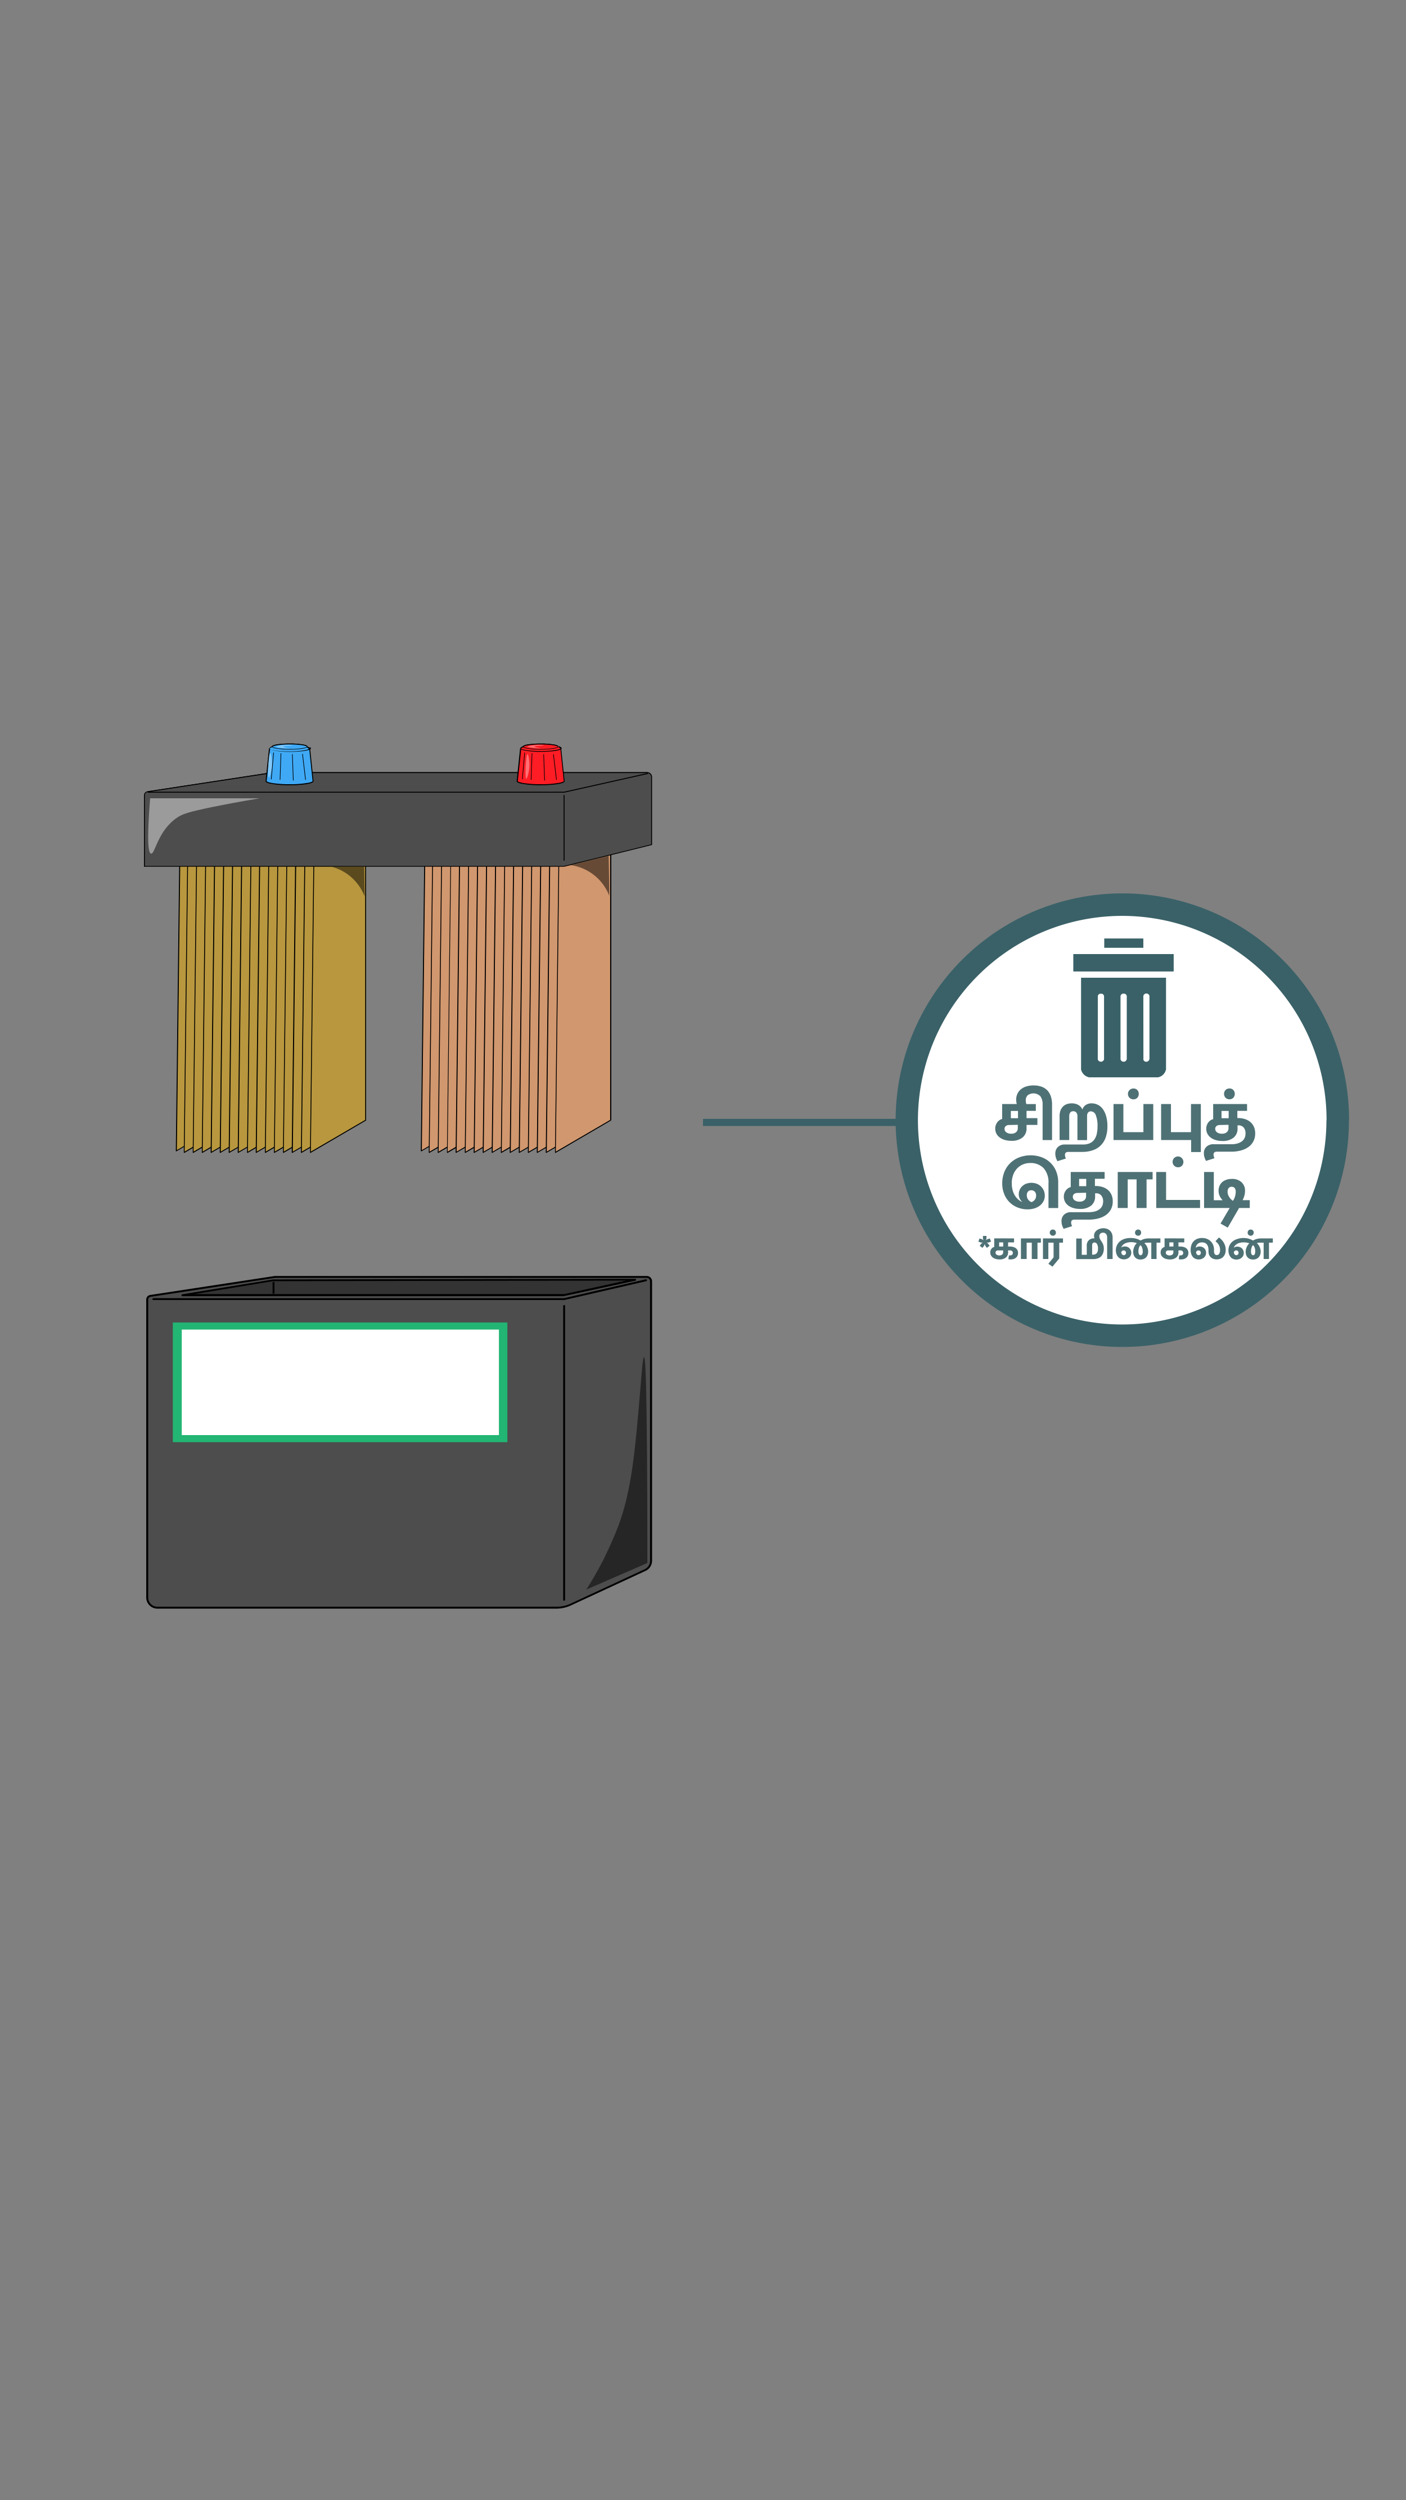 <svg xmlns="http://www.w3.org/2000/svg" xmlns:xlink="http://www.w3.org/1999/xlink" viewBox="0 0 414 736"><rect x="0" y="0" width="414" height="736" fill="#808080" stroke="none"/><defs><style>.cls-1{fill:#3a6168;}.cls-2{fill:#4d4d4d;}.cls-3{fill:#22b573;}.cls-4{fill:#fff;}.cls-5{fill:#333;}.cls-6{fill:#262626;}.cls-7{fill:#b8973e;}.cls-8{fill:#5a4a1e;}.cls-9{fill:#d1976e;}.cls-10{fill:#664a36;}.cls-11{fill:#ff1d25;}.cls-12{fill:#3fa9f5;}.cls-13{fill:#9b9b9b;}.cls-14{fill:#84c8f9;}.cls-15{fill:#ff6f74;}.cls-16{fill:#5c5c5c;}.cls-17{clip-path:url(#clip-path);}.cls-18{fill:#4e7175;}</style><clipPath id="clip-path"><rect class="cls-1" x="316.06" y="280.85" width="29.5" height="5.1"/></clipPath></defs><title>3.whattodo-mobile version-39</title><g id="Layer_40" data-name="Layer 40"><path class="cls-2" d="M80.94,375.89l-36.67,5.58a1.1,1.1,0,0,0-.93,1.08v87.7a3,3,0,0,0,3,3H163.92a9.88,9.88,0,0,0,4.18-.93L190,462.2a3,3,0,0,0,1.74-2.72V377.17a1.28,1.28,0,0,0-1.28-1.28H80.94"/><path d="M80.94,375.89l0-.28L44.23,381.2a1.37,1.37,0,0,0-1.17,1.35v87.7a3.29,3.29,0,0,0,3.29,3.29H163.92a10.29,10.29,0,0,0,4.3-1l21.88-10.13a3.28,3.28,0,0,0,1.9-3V377.17a1.56,1.56,0,0,0-1.56-1.56H80.9l0,.28v.28h109.5a1,1,0,0,1,.7.29,1,1,0,0,1,.3.71v82.31a2.73,2.73,0,0,1-1.58,2.47L168,472.08a9.61,9.61,0,0,1-4.06.89H46.35a2.7,2.7,0,0,1-2.72-2.72v-87.7a.81.81,0,0,1,.68-.8L81,376.17l0-.28v0Z"/><rect class="cls-3" x="50.89" y="389.3" width="98.51" height="35.24"/><rect class="cls-4" x="53.52" y="391.39" width="93.39" height="31.06"/><line class="cls-2" x1="166.11" y1="384.45" x2="166.08" y2="470.94"/><path d="M165.83,384.45l0,86.49a.28.28,0,0,0,.56,0l0-86.49a.28.28,0,0,0-.28-.29.29.29,0,0,0-.28.29"/><polyline class="cls-2" points="45.16 382.41 166.08 382.41 190.21 376.86"/><path d="M45.16,382.69h121l24.13-5.55a.28.28,0,0,0,.22-.33.29.29,0,0,0-.34-.22l-24.1,5.55H45.16a.28.28,0,0,0-.28.28.29.29,0,0,0,.28.28Z"/><polygon class="cls-5" points="166.11 381.22 53.71 381.22 80.36 376.86 187.03 376.68 166.11 381.22"/><path d="M166.11,381.22v-.28H57.17l23.21-3.8,104-.18-18.34,4,.06.27v0l.06.28L187.09,377a.28.28,0,0,0-.06-.55l-106.67.18h0L53.67,381a.28.28,0,0,0-.24.3.28.28,0,0,0,.28.26H166.17Z"/><path d="M80.26,377.59v3a.28.28,0,0,0,.28.28.29.29,0,0,0,.28-.28v-3a.28.28,0,0,0-.28-.28.27.27,0,0,0-.28.28"/><path class="cls-6" d="M189.62,399.46c-.34,0-.66,4.58-1.09,9.64C187,427.51,185.92,439,182,449.38c-1.92,5-4.45,10-4.45,10-1.72,3.35-3.42,6.21-4.92,8.55l18-7.83c0-26-.16-41.42-.36-50.74-.07-3.29-.23-9.9-.64-9.91h0"/><polygon class="cls-7" points="68.23 329.28 51.94 338.8 52.93 253.69 68.23 249.64 68.23 329.28"/><path d="M68.23,329.28l-.07-.12-16.08,9.4,1-84.77,15-4v79.46h.13l-.07-.12.07.12h.14V249.64a.16.16,0,0,0-.05-.11.13.13,0,0,0-.12,0l-15.3,4a.15.15,0,0,0-.11.13l-1,85.12a.15.15,0,0,0,.07.12.17.17,0,0,0,.14,0L68.3,329.4a.15.15,0,0,0,.07-.12Z"/><polygon class="cls-7" points="70.52 329.74 54.23 339.26 55.22 254.14 70.52 250.1 70.52 329.74"/><path d="M70.52,329.74l-.07-.12L54.37,339l1-84.77,15-4v79.46h.14l-.07-.12.07.12h.14V250.1a.13.13,0,0,0,0-.11.14.14,0,0,0-.12,0l-15.31,4a.14.14,0,0,0-.1.13l-1,85.11a.17.17,0,0,0,.07.13.14.14,0,0,0,.14,0l16.29-9.52a.14.14,0,0,0,.07-.11Z"/><polygon class="cls-7" points="73.18 329.74 56.88 339.26 57.87 254.14 73.18 250.1 73.18 329.74"/><path d="M73.18,329.74l-.07-.12L57,339l1-84.77,15-4v79.46h.14l-.07-.12.07.12h.13V250.1a.13.13,0,0,0,0-.11.13.13,0,0,0-.12,0l-15.3,4a.14.14,0,0,0-.1.13l-1,85.11a.17.17,0,0,0,.07.13.14.14,0,0,0,.14,0l16.3-9.52a.13.13,0,0,0,.06-.11Z"/><polygon class="cls-7" points="75.83 329.74 59.54 339.26 60.53 254.14 75.83 250.1 75.83 329.74"/><path d="M75.83,329.74l-.07-.12L59.68,339l1-84.77,15-4v79.46h.14l-.07-.12.07.12H76V250.1a.11.11,0,0,0-.06-.11.11.11,0,0,0-.11,0l-15.31,4a.14.14,0,0,0-.1.13l-1,85.11a.15.15,0,0,0,.07.13.14.14,0,0,0,.14,0l16.29-9.52a.14.14,0,0,0,.07-.11Z"/><polygon class="cls-7" points="78.48 329.74 62.19 339.26 63.18 254.14 78.48 250.1 78.48 329.74"/><path d="M78.49,329.74l-.07-.12L62.33,339l1-84.77,15-4v79.46h.14l-.07-.12.07.12h.13V250.1a.13.13,0,0,0-.05-.11.13.13,0,0,0-.12,0l-15.3,4a.14.14,0,0,0-.1.13l-1,85.11a.17.17,0,0,0,.07.13.14.14,0,0,0,.14,0l16.29-9.52a.12.12,0,0,0,.07-.11Z"/><polygon class="cls-7" points="81.14 329.74 64.85 339.26 65.84 254.14 81.14 250.1 81.14 329.74"/><path d="M81.14,329.74l-.07-.12L65,339l1-84.77,15-4v79.46h.14l-.07-.12.07.12h.14V250.1a.11.11,0,0,0-.06-.11.12.12,0,0,0-.12,0l-15.3,4a.14.14,0,0,0-.1.13l-1,85.11a.15.15,0,0,0,.07.13.14.14,0,0,0,.14,0l16.29-9.52a.14.14,0,0,0,.07-.11Z"/><polygon class="cls-7" points="83.79 329.74 67.5 339.26 68.49 254.14 83.79 250.1 83.79 329.74"/><path d="M83.79,329.74l-.06-.12L67.64,339l1-84.77,15-4v79.46h.13l-.06-.12.06.12h.14V250.1a.13.13,0,0,0-.05-.11.14.14,0,0,0-.12,0l-15.3,4a.14.14,0,0,0-.1.13l-1,85.11a.17.17,0,0,0,.07.13.14.14,0,0,0,.14,0l16.29-9.52a.12.12,0,0,0,.07-.11Z"/><polygon class="cls-7" points="86.45 329.74 70.16 339.26 71.15 254.14 86.45 250.1 86.45 329.74"/><path d="M86.45,329.74l-.07-.12L70.3,339l1-84.77,15-4v79.46h.14l-.07-.12.07.12h.14V250.1a.11.11,0,0,0-.06-.11.12.12,0,0,0-.12,0l-15.3,4a.14.14,0,0,0-.1.13l-1,85.11a.15.15,0,0,0,.07.13.12.12,0,0,0,.13,0l16.3-9.52a.14.14,0,0,0,.07-.11Z"/><polygon class="cls-7" points="89.1 329.74 72.81 339.26 73.8 254.14 89.1 250.1 89.1 329.74"/><path d="M89.1,329.74l-.07-.12L73,339l1-84.77,15-4v79.46h.13l-.07-.12.07.12h.14V250.1a.13.13,0,0,0,0-.11.14.14,0,0,0-.12,0l-15.3,4a.16.16,0,0,0-.11.13l-1,85.11a.17.17,0,0,0,.07.13.14.14,0,0,0,.14,0l16.29-9.52a.14.14,0,0,0,.07-.11Z"/><polygon class="cls-7" points="91.76 329.74 75.46 339.26 76.46 254.14 91.76 250.1 91.76 329.74"/><path d="M91.76,329.74l-.07-.12L75.6,339l1-84.77,15-4v79.46h.14l-.07-.12.07.12h.14V250.1a.11.11,0,0,0-.06-.11.13.13,0,0,0-.12,0l-15.3,4a.14.14,0,0,0-.1.13l-1,85.11a.15.15,0,0,0,.07.13.12.12,0,0,0,.13,0l16.3-9.52a.14.14,0,0,0,.07-.11Z"/><polyline class="cls-7" points="94.41 329.74 78.12 339.26 79.11 254.14 94.41 250.1 94.41 329.74"/><path d="M94.41,329.74l-.07-.12L78.26,339l1-84.77,15-4v79.46h.13l-.07-.12.07.12h.14V250.1a.13.13,0,0,0,0-.11.14.14,0,0,0-.12,0l-15.3,4a.15.15,0,0,0-.11.13l-1,85.11a.17.17,0,0,0,.07.13.14.14,0,0,0,.14,0l16.29-9.52a.14.14,0,0,0,.07-.11h-.14"/><polyline class="cls-7" points="97.07 329.74 80.77 339.26 81.77 254.14 97.07 250.1 97.07 329.74"/><path d="M97.07,329.74l-.07-.12L80.91,339l1-84.77,15-4v79.46h.14l-.07-.12.07.12h.13V250.1s0-.09,0-.11a.13.13,0,0,0-.12,0l-15.3,4a.14.14,0,0,0-.1.13l-1,85.11a.16.16,0,0,0,.06.13.14.14,0,0,0,.14,0l16.3-9.52a.13.13,0,0,0,.06-.11h-.13"/><polyline class="cls-7" points="99.72 329.74 83.43 339.26 84.42 254.14 99.72 250.1 99.72 329.74"/><path d="M99.72,329.74l-.07-.12L83.57,339l1-84.77,15-4v79.46h.14l-.07-.12.07.12h.14V250.1a.13.13,0,0,0,0-.11.14.14,0,0,0-.12,0l-15.3,4a.15.15,0,0,0-.11.13l-1,85.11a.17.17,0,0,0,.07.13.14.14,0,0,0,.14,0l16.29-9.52a.14.14,0,0,0,.07-.11h-.14"/><polyline class="cls-7" points="102.38 329.74 86.08 339.26 87.08 254.14 102.38 250.1 102.38 329.74"/><path d="M102.38,329.74l-.07-.12L86.22,339l1-84.77,15-4v79.46h.14l-.07-.12.07.12h.13V250.1a.13.13,0,0,0-.05-.11.13.13,0,0,0-.12,0L87,254a.14.14,0,0,0-.1.13l-1,85.11a.16.16,0,0,0,.06.13.14.14,0,0,0,.14,0l16.3-9.52a.13.13,0,0,0,.06-.11h-.13"/><polyline class="cls-7" points="105.03 329.74 88.74 339.26 89.73 254.14 105.03 250.1 105.03 329.74"/><path d="M105,329.74l-.07-.12L88.88,339l1-84.77,15-4v79.46H105l-.07-.12.07.12h.14V250.1a.13.13,0,0,0,0-.11.14.14,0,0,0-.12,0l-15.31,4a.14.14,0,0,0-.1.13l-1,85.11a.17.17,0,0,0,.07.13.14.14,0,0,0,.14,0l16.29-9.52a.14.14,0,0,0,.07-.11H105"/><polyline class="cls-7" points="107.69 329.74 91.39 339.26 92.38 254.14 107.69 250.1 107.69 329.74"/><path d="M107.69,329.74l-.07-.12L91.53,339l1-84.77,15-4v79.46h.14l-.07-.12.07.12h.13V250.1a.13.13,0,0,0,0-.11.13.13,0,0,0-.12,0l-15.3,4a.14.14,0,0,0-.1.13l-1,85.11a.17.17,0,0,0,.07.13.14.14,0,0,0,.14,0l16.3-9.52a.13.13,0,0,0,.06-.11h-.13"/><path class="cls-8" d="M107.24,255.18H97.75a14.22,14.22,0,0,1,4.81,2.33,14.61,14.61,0,0,1,4.81,6.36q-.08-4.33-.13-8.69"/><polygon class="cls-9" points="140.37 329.28 124.07 338.8 125.06 253.69 140.37 249.64 140.37 329.28"/><path d="M140.37,329.28l-.07-.12-16.09,9.4,1-84.77,15-4v79.46h.14l-.07-.12.07.12h.13V249.64a.16.16,0,0,0-.05-.11.13.13,0,0,0-.12,0l-15.3,4a.14.14,0,0,0-.1.13l-1,85.12a.15.15,0,0,0,.07.12.17.17,0,0,0,.14,0l16.29-9.52a.13.13,0,0,0,.07-.12Z"/><polygon class="cls-9" points="142.65 329.74 126.36 339.26 127.35 254.14 142.65 250.1 142.65 329.74"/><path d="M142.65,329.74l-.07-.12L126.5,339l1-84.77,15-4v79.46h.13l-.07-.12.07.12h.14V250.1a.13.13,0,0,0,0-.11.14.14,0,0,0-.12,0l-15.3,4a.14.14,0,0,0-.1.13l-1,85.11a.17.17,0,0,0,.07.13.14.14,0,0,0,.14,0l16.29-9.52a.12.12,0,0,0,.07-.11Z"/><polygon class="cls-9" points="145.31 329.74 129.01 339.26 130.01 254.14 145.31 250.1 145.31 329.74"/><path d="M145.31,329.74l-.07-.12L129.15,339l1-84.77,15-4v79.46h.14l-.07-.12.07.12h.14V250.1a.11.11,0,0,0-.06-.11.13.13,0,0,0-.12,0L130,254a.14.14,0,0,0-.1.13l-1,85.11a.15.15,0,0,0,.07.13.12.12,0,0,0,.13,0l16.3-9.52a.14.14,0,0,0,.07-.11Z"/><polygon class="cls-9" points="147.96 329.74 131.67 339.26 132.66 254.14 147.96 250.1 147.96 329.74"/><path d="M148,329.74l-.07-.12L131.81,339l1-84.77,15-4v79.46H148l-.07-.12.07.12h.14V250.1a.13.13,0,0,0,0-.11.14.14,0,0,0-.12,0l-15.3,4a.15.15,0,0,0-.11.13l-1,85.11a.17.17,0,0,0,.07.13.14.14,0,0,0,.14,0L148,329.85a.14.14,0,0,0,.07-.11Z"/><polygon class="cls-9" points="150.62 329.74 134.32 339.26 135.32 254.14 150.62 250.1 150.62 329.74"/><path d="M150.62,329.74l-.07-.12L134.46,339l1-84.77,15-4v79.46h.14l-.07-.12.07.12h.14V250.1a.11.11,0,0,0-.06-.11.13.13,0,0,0-.12,0l-15.3,4a.14.14,0,0,0-.1.13l-1,85.11a.16.16,0,0,0,.06.13.14.14,0,0,0,.14,0l16.3-9.52a.14.14,0,0,0,.07-.11Z"/><polygon class="cls-9" points="153.27 329.74 136.98 339.26 137.97 254.14 153.27 250.1 153.27 329.74"/><path d="M153.27,329.74l-.07-.12L137.12,339l1-84.77,15-4v79.46h.13l-.07-.12.07.12h.14V250.1a.13.13,0,0,0,0-.11.14.14,0,0,0-.12,0l-15.3,4a.15.15,0,0,0-.11.13l-1,85.11a.17.17,0,0,0,.07.13.14.14,0,0,0,.14,0l16.29-9.52a.14.14,0,0,0,.07-.11Z"/><polygon class="cls-9" points="155.93 329.74 139.63 339.26 140.63 254.14 155.93 250.1 155.93 329.74"/><path d="M155.93,329.74l-.07-.12L139.77,339l1-84.77,15-4v79.46h.14l-.07-.12.07.12h.13V250.1A.13.13,0,0,0,156,250a.13.13,0,0,0-.12,0l-15.3,4a.14.14,0,0,0-.1.13l-1,85.11a.16.16,0,0,0,.06.13.14.14,0,0,0,.14,0l16.3-9.52a.13.13,0,0,0,.06-.11Z"/><polygon class="cls-9" points="158.58 329.74 142.29 339.26 143.28 254.14 158.58 250.1 158.58 329.74"/><path d="M158.58,329.74l-.07-.12L142.43,339l1-84.77,15-4v79.46h.14l-.07-.12.07.12h.14V250.1a.13.13,0,0,0-.05-.11.14.14,0,0,0-.12,0l-15.31,4a.15.15,0,0,0-.1.13l-1,85.11a.17.17,0,0,0,.07.13.14.14,0,0,0,.14,0l16.29-9.52a.14.14,0,0,0,.07-.11Z"/><polygon class="cls-9" points="161.24 329.74 144.94 339.26 145.94 254.14 161.24 250.1 161.24 329.74"/><path d="M161.24,329.74l-.07-.12L145.08,339l1-84.77,15-4v79.46h.14l-.07-.12.07.12h.13V250.1a.13.13,0,0,0-.05-.11.13.13,0,0,0-.12,0l-15.3,4a.14.14,0,0,0-.1.13l-1,85.11a.14.14,0,0,0,.06.13.14.14,0,0,0,.14,0l16.3-9.52a.13.13,0,0,0,.06-.11Z"/><polygon class="cls-9" points="163.89 329.74 147.6 339.26 148.59 254.14 163.89 250.1 163.89 329.74"/><path d="M163.89,329.74l-.07-.12L147.74,339l1-84.77,15-4v79.46h.14l-.07-.12.07.12H164V250.1A.11.11,0,0,0,164,250a.11.11,0,0,0-.11,0l-15.31,4a.14.14,0,0,0-.1.13l-1,85.11a.17.17,0,0,0,.07.13.14.14,0,0,0,.14,0L164,329.85a.14.14,0,0,0,.07-.11Z"/><polyline class="cls-9" points="166.55 329.74 150.25 339.26 151.24 254.14 166.55 250.1 166.55 329.74"/><path d="M166.55,329.74l-.07-.12L150.39,339l1-84.77,15-4v79.46h.14l-.07-.12.07.12h.13V250.1a.13.13,0,0,0-.05-.11.13.13,0,0,0-.12,0l-15.3,4a.14.14,0,0,0-.1.13l-1,85.11a.17.17,0,0,0,.07.13.14.14,0,0,0,.14,0l16.29-9.52a.12.12,0,0,0,.07-.11h-.13"/><polyline class="cls-9" points="169.2 329.74 152.91 339.26 153.9 254.14 169.2 250.1 169.2 329.74"/><path d="M169.2,329.74l-.07-.12L153.05,339l1-84.77,15-4v79.46h.14l-.07-.12.07.12h.14V250.1a.11.11,0,0,0-.06-.11.11.11,0,0,0-.11,0l-15.31,4a.14.14,0,0,0-.1.13l-1,85.11a.15.15,0,0,0,.07.13.14.14,0,0,0,.14,0l16.29-9.52a.14.14,0,0,0,.07-.11h-.14"/><polyline class="cls-9" points="171.85 329.74 155.56 339.26 156.55 254.14 171.85 250.1 171.85 329.74"/><path d="M171.85,329.74l-.06-.12L155.7,339l1-84.77,15-4v79.46h.13l-.06-.12.06.12H172V250.1a.13.13,0,0,0-.05-.11.14.14,0,0,0-.12,0l-15.3,4a.14.14,0,0,0-.1.13l-1,85.11a.17.17,0,0,0,.07.13.14.14,0,0,0,.14,0l16.29-9.52a.12.12,0,0,0,.07-.11h-.14"/><polyline class="cls-9" points="174.51 329.74 158.22 339.26 159.21 254.14 174.51 250.1 174.51 329.74"/><path d="M174.51,329.74l-.07-.12L158.36,339l1-84.77,15-4v79.46h.14l-.07-.12.07.12h.14V250.1a.11.11,0,0,0-.06-.11.12.12,0,0,0-.12,0l-15.3,4a.14.14,0,0,0-.1.13l-1,85.11a.15.15,0,0,0,.07.13.12.12,0,0,0,.13,0l16.3-9.52a.14.14,0,0,0,.07-.11h-.14"/><polyline class="cls-9" points="177.16 329.74 160.87 339.26 161.86 254.14 177.16 250.1 177.16 329.74"/><path d="M177.16,329.74l-.07-.12L161,339l1-84.77,15-4v79.46h.13l-.07-.12.07.12h.14V250.1a.13.13,0,0,0-.05-.11.14.14,0,0,0-.12,0l-15.3,4a.14.14,0,0,0-.1.13l-1,85.11a.17.17,0,0,0,.07.13.14.14,0,0,0,.14,0l16.29-9.52a.12.12,0,0,0,.07-.11h-.14"/><polyline class="cls-9" points="179.82 329.74 163.53 339.26 164.52 254.14 179.82 250.1 179.82 329.74"/><path d="M179.82,329.74l-.07-.12L163.66,339l1-84.77,15-4v79.46h.14l-.07-.12.07.12H180V250.1a.11.11,0,0,0-.06-.11.13.13,0,0,0-.12,0l-15.3,4a.14.14,0,0,0-.1.13l-1,85.11a.15.15,0,0,0,.07.13.12.12,0,0,0,.13,0l16.3-9.52a.14.14,0,0,0,.07-.11Z"/><path class="cls-10" d="M179.22,251.94l-11.09,2.74a14.26,14.26,0,0,1,11.26,9c0-3.93-.11-7.85-.17-11.78"/><path class="cls-2" d="M80.36,227.44l-36.92,5.62a1.11,1.11,0,0,0-.93,1.09v20.9H166.09l25.77-6.38V228.73a1.29,1.29,0,0,0-1.29-1.29H80.36"/><path d="M80.36,227.44l0-.14-36.92,5.63a1.24,1.24,0,0,0-1.05,1.22v20.9a.15.15,0,0,0,0,.09.13.13,0,0,0,.1,0H166.12l25.78-6.38a.13.13,0,0,0,.1-.13V228.73a1.43,1.43,0,0,0-1.43-1.43H80.34l0,.14v.14H190.57a1.16,1.16,0,0,1,.82.34,1.12,1.12,0,0,1,.34.81v19.83l-25.66,6.35H42.65V234.15a1,1,0,0,1,.81-1l36.92-5.62,0-.14v0"/><path class="cls-2" d="M190.55,227.44H80.36L43.64,233a.09.09,0,0,0,0,.18H166.09l24.49-5.48a.15.15,0,0,0,0-.29"/><path d="M190.55,227.44v-.14H80.34l-36.72,5.6a.25.25,0,0,0-.14.08.22.22,0,0,0,.18.36H166.12l24.49-5.48a.27.27,0,0,0,.17-.1.41.41,0,0,0,.05-.17.31.31,0,0,0-.07-.2.31.31,0,0,0-.21-.09v.28h0l-24.48,5.48H43.66v.05l0,0a0,0,0,0,0,0,0v.05l0,0,0,0h.05l0,0,0,0h0l0,0s0,0,0,0h-.05l0,0,0,0v0l0,0,0,0v0l36.71-5.59H190.55v-.14"/><path d="M166.23,253.24v-19.1a.15.15,0,0,0-.14-.14.14.14,0,0,0-.14.14v19.1a.14.14,0,0,0,.14.14.14.14,0,0,0,.14-.14"/><path class="cls-11" d="M165.14,220.39H153.27l-1,9.56h0c0,.59,3.09,1.07,6.91,1.07s6.92-.48,6.92-1.07h0l-1-9.56"/><path d="M165.14,220.39v-.14H153.27a.14.14,0,0,0-.14.12l-1,9.57h.14l-.14,0h0v0a.33.33,0,0,0,.06.19.74.74,0,0,0,.3.24,4,4,0,0,0,1,.31,29.15,29.15,0,0,0,5.7.47,33.15,33.15,0,0,0,4.92-.32,9.13,9.13,0,0,0,1.51-.34,1.9,1.9,0,0,0,.43-.22.62.62,0,0,0,.14-.14.33.33,0,0,0,.06-.19v0h0l-.14,0h.14l-1-9.57a.14.14,0,0,0-.14-.12v.14H165l1,9.56h0l.13,0H166s0,0,0,0a.44.44,0,0,1-.2.15,3.93,3.93,0,0,1-.92.3,29.35,29.35,0,0,1-5.65.45,34.09,34.09,0,0,1-4.87-.31,8.63,8.63,0,0,1-1.45-.33,1.58,1.58,0,0,1-.37-.18.23.23,0,0,1-.07-.08s0,0,0,0h-.13l.13,0h0l1-9.44h11.75v-.13h0"/><path class="cls-11" d="M164.33,219.81c0-.44-2.3-.79-5.13-.79s-5.12.35-5.12.79c0,0-.81.37-.81.54,0,.51,2.66.92,5.93.92s5.94-.41,5.94-.92c0-.17-.81-.52-.81-.54"/><path d="M164.33,219.81h.13a.3.3,0,0,0-.05-.16.63.63,0,0,0-.23-.19,3.38,3.38,0,0,0-.74-.24,22.52,22.52,0,0,0-4.24-.34,24.28,24.28,0,0,0-3.64.24,6,6,0,0,0-1.12.25,1.26,1.26,0,0,0-.33.17.29.29,0,0,0-.11.11.3.3,0,0,0-.05.16h.13l-.12-.05a.07.07,0,0,0,0,.05h.13l-.12-.05.12.05-.1-.09a.11.11,0,0,0,0,0l.12.05-.1-.09.08.07-.06-.09s0,0,0,0l.08.07-.06-.09,0,0,0,0h0l0,0,0,0h0l-.07,0-.45.24-.22.15-.08.09,0,.05a.24.24,0,0,0,0,.08.27.27,0,0,0,.06.17.71.71,0,0,0,.26.22,3.88,3.88,0,0,0,.85.27,25.16,25.16,0,0,0,4.9.4,30.14,30.14,0,0,0,4.22-.27,8.22,8.22,0,0,0,1.3-.3,1.68,1.68,0,0,0,.38-.19.49.49,0,0,0,.12-.13.27.27,0,0,0,.06-.17.12.12,0,0,0,0-.09.34.34,0,0,0-.09-.12l-.22-.15a2.72,2.72,0,0,0-.37-.2l-.13-.07,0,0h0l0,.06,0,0h0l0,.06,0,0-.08.09.1-.07,0,0-.08.09.1-.07-.11.08.12-.06v0l-.11.08.12-.06-.12.06h.13a.11.11,0,0,0,0-.06l-.12.06h-.14a.07.07,0,0,0,0,.05.11.11,0,0,0,0,0s0,0,0,0l0,0,.19.1a2.71,2.71,0,0,1,.37.21.56.56,0,0,1,.13.09l0,0h0l.05,0H165a0,0,0,0,0,0,0l.05,0H165a0,0,0,0,1,0,0s-.07.07-.16.12a3.24,3.24,0,0,1-.78.25,24.57,24.57,0,0,1-4.85.39,28,28,0,0,1-4.17-.27,7.48,7.48,0,0,1-1.25-.28,1.49,1.49,0,0,1-.31-.15l-.05-.06a0,0,0,0,1,0,0h-.06l.05,0a0,0,0,0,0,0,0h-.06l.05,0h0l0,0,.18-.12A3,3,0,0,1,154,220l.13-.07,0,0,0,0,0,0s0,0,0,0a.35.35,0,0,0,0-.06h0l0,0a.55.55,0,0,1,.17-.11,4.21,4.21,0,0,1,.71-.21,22.22,22.22,0,0,1,4.08-.31,25,25,0,0,1,3.6.23,6.17,6.17,0,0,1,1.08.24,1.23,1.23,0,0,1,.26.13l0,0h.15"/><path class="cls-11" d="M164.34,219.82c0,.44-2.3.79-5.12.79s-5.12-.35-5.12-.79,2.29-.79,5.12-.79,5.12.36,5.12.79"/><path d="M164.34,219.82h-.09s0,0,0,0-.06.07-.15.12a2.91,2.91,0,0,1-.68.21,20.88,20.88,0,0,1-4.18.34,25.31,25.31,0,0,1-3.61-.23,6,6,0,0,1-1.08-.25,1.24,1.24,0,0,1-.28-.13l-.05-.06a0,0,0,0,1,0,0v0a.41.41,0,0,1,.15-.11,2.84,2.84,0,0,1,.68-.22,21.77,21.77,0,0,1,4.19-.34,25.15,25.15,0,0,1,3.6.23,6,6,0,0,1,1.08.25,1,1,0,0,1,.28.14.23.23,0,0,1,0,0l0,0h.18a.28.28,0,0,0,0-.13.65.65,0,0,0-.22-.17,3.1,3.1,0,0,0-.73-.24,21.48,21.48,0,0,0-4.22-.34,25.87,25.87,0,0,0-3.64.23,6.56,6.56,0,0,0-1.11.26,1.27,1.27,0,0,0-.33.16.28.28,0,0,0-.09.1.21.21,0,0,0-.05.13.19.19,0,0,0,.05.13.51.51,0,0,0,.22.18,3.05,3.05,0,0,0,.72.23,21.52,21.52,0,0,0,4.23.34,24.3,24.3,0,0,0,3.63-.23,6.86,6.86,0,0,0,1.12-.25,1.35,1.35,0,0,0,.32-.17.47.47,0,0,0,.1-.1.25.25,0,0,0,0-.13h-.09"/><line class="cls-12" x1="154.49" y1="221.61" x2="153.81" y2="229.34"/><path d="M154.4,221.6l-.68,7.73a.09.09,0,0,0,.08.1.08.08,0,0,0,.1-.08l.68-7.73a.09.09,0,1,0-.18,0"/><line class="cls-12" x1="156.66" y1="221.81" x2="156.39" y2="229.48"/><path d="M156.57,221.81l-.27,7.66a.11.11,0,0,0,.09.1.09.09,0,0,0,.09-.09l.27-7.67a.09.09,0,1,0-.18,0"/><line class="cls-12" x1="160.05" y1="222.08" x2="160.32" y2="229.68"/><path d="M160,222.09l.27,7.59a.1.1,0,0,0,.1.09.09.09,0,0,0,.09-.09l-.28-7.6a.09.09,0,0,0-.09-.09.09.09,0,0,0-.09.1"/><line class="cls-11" x1="162.97" y1="222.08" x2="163.84" y2="229.48"/><path d="M162.88,222.09l.87,7.4a.1.1,0,0,0,.19,0l-.88-7.39a.1.1,0,0,0-.1-.08.09.09,0,0,0-.08.1"/><path class="cls-12" d="M91.21,220.39H79.34l-1,9.56h0c0,.59,3.09,1.07,6.91,1.07s6.92-.48,6.92-1.07h0l-1-9.56"/><path d="M91.21,220.39v-.14H79.34a.14.14,0,0,0-.14.12l-1,9.57h.14l-.14,0h0v0a.33.33,0,0,0,.06.19.74.74,0,0,0,.3.24,4,4,0,0,0,1,.31,29.08,29.08,0,0,0,5.7.47,33.15,33.15,0,0,0,4.92-.32,9.13,9.13,0,0,0,1.51-.34,1.9,1.9,0,0,0,.43-.22.62.62,0,0,0,.14-.14.33.33,0,0,0,.06-.19v0h0l-.14,0h.14l-1-9.57a.14.14,0,0,0-.14-.12v.14h-.14l1,9.56h0l.13,0h-.13s0,0,0,0a.44.44,0,0,1-.2.15,3.93,3.93,0,0,1-.92.3,29.35,29.35,0,0,1-5.65.45,34.09,34.09,0,0,1-4.87-.31,8.63,8.63,0,0,1-1.45-.33,1.58,1.58,0,0,1-.37-.18.23.23,0,0,1-.07-.08s0,0,0,0h-.13l.13,0h0l1-9.44H91.21v-.13h0"/><path class="cls-12" d="M90.4,219.81c0-.44-2.3-.79-5.13-.79s-5.12.35-5.12.79c0,0-.81.37-.81.54,0,.51,2.66.92,5.93.92s5.94-.41,5.94-.92c0-.17-.81-.52-.81-.54"/><path d="M90.4,219.81h.13a.3.3,0,0,0,0-.16.63.63,0,0,0-.23-.19,3.38,3.38,0,0,0-.74-.24,22.52,22.52,0,0,0-4.24-.34,24.28,24.28,0,0,0-3.64.24,6,6,0,0,0-1.12.25,1.26,1.26,0,0,0-.33.17.29.29,0,0,0-.11.11.3.3,0,0,0,0,.16h.13l-.12-.05a.07.07,0,0,0,0,.05h.13l-.12-.05.12.05-.1-.09,0,0,.12.05-.1-.09.08.07-.06-.09s0,0,0,0l.08.07-.06-.09,0,0,0,0h0l0,0,0,0h0l-.07,0-.45.24-.22.15-.08.09,0,.05a.24.24,0,0,0,0,.08.27.27,0,0,0,.06.17.71.71,0,0,0,.26.22,3.88,3.88,0,0,0,.85.27,25.16,25.16,0,0,0,4.9.4,30.14,30.14,0,0,0,4.22-.27,8.5,8.5,0,0,0,1.3-.3,1.68,1.68,0,0,0,.38-.19.49.49,0,0,0,.12-.13.27.27,0,0,0,.06-.17.12.12,0,0,0,0-.09.34.34,0,0,0-.09-.12L91,220a2.72,2.72,0,0,0-.37-.2l-.13-.07,0,0h0l0,.06,0,0h0l0,.06,0,0-.08.09.1-.07,0,0-.08.09.1-.07-.11.08.12-.06v0l-.11.08.12-.06-.12.06h.13a.11.11,0,0,0,0-.06l-.12.06h-.14a.07.07,0,0,0,0,.05.11.11,0,0,0,0,0s0,0,0,0l0,0,.19.1a3.47,3.47,0,0,1,.37.21.56.56,0,0,1,.13.09l0,0h0l0,0h-.06a0,0,0,0,0,0,0l0,0h-.06a0,0,0,0,1,0,0s-.07.07-.16.12a3.24,3.24,0,0,1-.78.25,24.57,24.57,0,0,1-4.85.39,28,28,0,0,1-4.17-.27,7.48,7.48,0,0,1-1.25-.28,1.49,1.49,0,0,1-.31-.15l-.05-.06a0,0,0,0,1,0,0h-.06l0,0a0,0,0,0,0,0,0h-.06l0,0h0l0,0,.18-.12A3,3,0,0,1,80,220l.13-.07,0,0,0,0,0,0s0,0,0,0a.35.35,0,0,0,0-.06h0l0,0a.55.55,0,0,1,.17-.11,4.21,4.21,0,0,1,.71-.21,22.22,22.22,0,0,1,4.08-.31,25,25,0,0,1,3.6.23,6.17,6.17,0,0,1,1.08.24,1.23,1.23,0,0,1,.26.13l0,0h.15"/><path class="cls-12" d="M90.41,219.82c0,.44-2.3.79-5.12.79s-5.12-.35-5.12-.79,2.29-.79,5.12-.79,5.12.36,5.12.79"/><path d="M90.41,219.82h-.09s0,0,0,0-.06.07-.15.12a2.91,2.91,0,0,1-.68.21,20.88,20.88,0,0,1-4.18.34,25.31,25.31,0,0,1-3.61-.23A6,6,0,0,1,80.6,220a1.06,1.06,0,0,1-.28-.13l0-.06a0,0,0,0,1,0,0v0a.41.41,0,0,1,.15-.11,2.84,2.84,0,0,1,.68-.22,21.77,21.77,0,0,1,4.19-.34,25.15,25.15,0,0,1,3.6.23,6,6,0,0,1,1.08.25,1,1,0,0,1,.28.14.23.23,0,0,1,0,0l0,0h.18a.28.28,0,0,0,0-.13.65.65,0,0,0-.22-.17,3.1,3.1,0,0,0-.73-.24,21.48,21.48,0,0,0-4.22-.34,25.77,25.77,0,0,0-3.64.23,6.56,6.56,0,0,0-1.11.26,1.27,1.27,0,0,0-.33.16.28.28,0,0,0-.09.1.21.21,0,0,0-.05.13.19.19,0,0,0,.05.13.51.51,0,0,0,.22.18,3.05,3.05,0,0,0,.72.23,21.52,21.52,0,0,0,4.23.34,24.3,24.3,0,0,0,3.63-.23,6.86,6.86,0,0,0,1.12-.25,1.35,1.35,0,0,0,.32-.17.47.47,0,0,0,.1-.1.25.25,0,0,0,0-.13h-.09"/><line class="cls-12" x1="80.56" y1="221.61" x2="79.88" y2="229.34"/><path d="M80.47,221.6l-.68,7.73a.09.09,0,0,0,.08.1.08.08,0,0,0,.1-.08l.68-7.73a.09.09,0,1,0-.18,0"/><line class="cls-12" x1="82.73" y1="221.81" x2="82.46" y2="229.48"/><path d="M82.64,221.81l-.27,7.66a.11.11,0,0,0,.09.1.09.09,0,0,0,.09-.09l.27-7.67a.09.09,0,0,0-.18,0"/><line class="cls-12" x1="86.12" y1="222.08" x2="86.39" y2="229.68"/><path d="M86,222.09l.27,7.59a.1.1,0,0,0,.1.09.09.09,0,0,0,.09-.09l-.28-7.6a.09.09,0,0,0-.09-.09.09.09,0,0,0-.09.1"/><line class="cls-12" x1="89.04" y1="222.08" x2="89.91" y2="229.48"/><path d="M89,222.09l.87,7.4a.1.1,0,0,0,.19,0l-.88-7.39A.1.1,0,0,0,89,222a.09.09,0,0,0-.08.1"/><path class="cls-13" d="M76.52,235H44.2c-1,12.76-.54,16.14.28,16.29h.05c1.17,0,1.91-6.72,7.64-10.63,1.54-1,3-1.59,10.43-3.11,3.51-.71,8.24-1.63,13.92-2.56"/><path class="cls-14" d="M85,219.28a16.72,16.72,0,0,0-3.08.29c-.4.08-.55.12-.55.18,0,.27,3,.57,3.76.57.11,0,.17,0,.17,0s-1.93-.31-1.92-.55,2.75-.23,2.75-.36a2.78,2.78,0,0,0-1.13-.11"/><path class="cls-15" d="M159,219.28a16.75,16.75,0,0,0-3.09.29c-.4.08-.55.12-.55.18,0,.27,3,.57,3.76.57a.4.4,0,0,0,.18,0c0-.07-1.94-.31-1.92-.55s2.74-.23,2.74-.36a2.71,2.71,0,0,0-1.12-.11"/><path class="cls-14" d="M79.54,221.67h0c-.1,0-.19.28-.27.72L79,225c-.11,1.88-.08,3.86.17,3.9h0c.26,0,.82-1.88.91-3.57s-.29-3.67-.55-3.67"/><path class="cls-16" d="M79.27,222.39A25.8,25.8,0,0,0,79,225l.27-2.62"/><path class="cls-15" d="M155.33,222h0c-.49,0-.85,7.16-.36,7.23h0c.26,0,.82-1.87.91-3.57s-.29-3.66-.55-3.66"/></g><g id="Layer_59" data-name="Layer 59"><polyline class="cls-1" points="207 331.46 263.88 331.46 263.88 329.36 207 329.36"/><circle class="cls-4" cx="330.43" cy="329.8" r="63.46"/><path class="cls-1" d="M393.89,329.8h-3.32A60.14,60.14,0,1,1,373,287.27a59.94,59.94,0,0,1,17.61,42.53h6.63A66.76,66.76,0,1,0,377.64,377,66.58,66.58,0,0,0,397.2,329.8Z"/><path class="cls-1" d="M325.15,276.26h11.51V279H325.15Z"/><path class="cls-1" d="M318.32,314.17c0,.1,0,.2,0,.3a2.89,2.89,0,0,0,0,.29c0,.1,0,.19.07.29l.1.28c0,.09.08.18.13.27l.15.25.18.24.2.22.22.2.24.17.25.16c.09,0,.18.09.27.12l.28.1.29.08.29,0,.3,0h19.11l.29,0,.29,0,.29-.08.28-.1a2.06,2.06,0,0,0,.26-.12,2.26,2.26,0,0,0,.26-.16l.23-.17.22-.2.2-.22.18-.24.15-.26.12-.26c0-.1.07-.19.1-.28s.05-.19.07-.29a2.89,2.89,0,0,0,0-.29c0-.1,0-.2,0-.3V287.81H318.32Zm18.34-20.82a1,1,0,0,1,0-.17,1.09,1.09,0,0,1,.05-.17,1.19,1.19,0,0,1,.09-.15.76.76,0,0,1,.11-.14l.13-.11.16-.08a.49.49,0,0,1,.17-.06l.17,0,.18,0a1,1,0,0,1,.33.13.83.83,0,0,1,.15.11l.12.14a.71.71,0,0,1,.08.15.58.58,0,0,1,.06.17.55.55,0,0,1,0,.18V311.6a.7.7,0,0,1-.07.36,1.3,1.3,0,0,1-.08.17l-.12.14-.14.12-.17.08a.7.7,0,0,1-.36.07.55.55,0,0,1-.18,0,.49.49,0,0,1-.17-.06.8.8,0,0,1-.16-.08l-.13-.12a.88.88,0,0,1-.12-.15c0-.05-.05-.1-.08-.16a.85.85,0,0,1,0-.17.55.55,0,0,1,0-.18Zm-6.72,0a.88.88,0,0,1,0-.17L330,293a.78.78,0,0,1,.1-.15.76.76,0,0,1,.11-.14l.14-.11.16-.08.17,0h.36l.17,0,.16.08.14.11.12.14s.06.1.09.15l.06.17,0,.17V311.6a1.1,1.1,0,0,1,0,.18.64.64,0,0,1-.06.18.8.8,0,0,1-.08.16l-.12.15-.14.12-.17.08a.85.85,0,0,1-.17.06h-.37l-.18-.06-.16-.08-.15-.12a.83.83,0,0,1-.11-.15A.51.51,0,0,1,330,312a1.27,1.27,0,0,1-.06-.18,1.09,1.09,0,0,1,0-.18Zm-6.68,0a.47.47,0,0,1,0-.17.49.49,0,0,1,.06-.17.46.46,0,0,1,.09-.15.53.53,0,0,1,.12-.14l.14-.11.15-.08.18,0h.35l.17,0,.16.08.14.11.12.14.09.15.06.17,0,.17V311.6a1.1,1.1,0,0,1,0,.18,1.21,1.21,0,0,1-.05.18l-.09.17-.12.14-.14.12-.17.08a.49.49,0,0,1-.17.06l-.19,0-.18,0-.18-.06-.16-.08-.15-.12a1.34,1.34,0,0,1-.11-.14.7.7,0,0,1-.09-.17,1.21,1.21,0,0,1-.05-.18.55.55,0,0,1,0-.18Z"/><rect class="cls-1" x="316.06" y="280.85" width="29.5" height="5.1"/><g class="cls-17"><path class="cls-1" d="M337.56,280.87H316.09v5.05h29.59v-5.05Z"/></g></g><g id="all_text" data-name="all text"><path class="cls-18" d="M299.39,325a5.15,5.15,0,0,1-.17-1.3,4,4,0,0,1,.36-1.72,3.81,3.81,0,0,1,1-1.31,4.84,4.84,0,0,1,1.61-.85,7.23,7.23,0,0,1,2.16-.3,6.63,6.63,0,0,1,2.38.39,4.37,4.37,0,0,1,1.7,1.11,4.74,4.74,0,0,1,1,1.76,7.47,7.47,0,0,1,.35,2.34v10.48H307V325.22a4.12,4.12,0,0,0-.65-2.5,2.87,2.87,0,0,0-3.74-.31,2.05,2.05,0,0,0-.57,1.53,3.43,3.43,0,0,0,.17,1.07H305v2h-2.73v2.14h3.19v2h-3.19v.95a3.4,3.4,0,0,1-1.15,2.72,5,5,0,0,1-3.35,1,6.7,6.7,0,0,1-1.89-.25,4.8,4.8,0,0,1-1.49-.72,3.37,3.37,0,0,1-1-1.15,3.17,3.17,0,0,1-.34-1.49,3,3,0,0,1,.18-1.05,3.08,3.08,0,0,1,.46-.84,2.64,2.64,0,0,1,.65-.6,2.08,2.08,0,0,1,.74-.32V325Zm-2.23,6.17a1.45,1.45,0,0,0-1,.31,1,1,0,0,0-.37.85,1.24,1.24,0,0,0,.52,1,2.42,2.42,0,0,0,1.47.4,2.06,2.06,0,0,0,1.41-.45,1.45,1.45,0,0,0,.5-1.17v-1Zm.49-2h2.1v-2.14h-2.1Z"/><path class="cls-18" d="M315.64,324.8a3.81,3.81,0,0,1,1.15.16,3.18,3.18,0,0,1,.89.41,2.67,2.67,0,0,1,.63.57,3.32,3.32,0,0,1,.4.66,2.6,2.6,0,0,1,.91-1.27,3,3,0,0,1,1.84-.53,4,4,0,0,1,3.24,1.64,6.38,6.38,0,0,1,1,2.11,10.65,10.65,0,0,1,.38,3,10,10,0,0,1-.47,3.18,6.27,6.27,0,0,1-1.41,2.36,6,6,0,0,1-2.34,1.48,9.37,9.37,0,0,1-3.28.52h-4c-.68,0-1,.29-1,.88a1.91,1.91,0,0,0,.07.52,3.71,3.71,0,0,0,.2.55l-2.48.78a4.91,4.91,0,0,1-.44-1,3.69,3.69,0,0,1-.19-1.18,2.65,2.65,0,0,1,.76-2,2.9,2.9,0,0,1,2.12-.73h5.21a5,5,0,0,0,2.06-.37,3.35,3.35,0,0,0,1.34-1.09,4.72,4.72,0,0,0,.72-1.69,10,10,0,0,0,.22-2.22,8.48,8.48,0,0,0-.5-3.25,1.59,1.59,0,0,0-1.45-1.14,1,1,0,0,0-.86.38,1.73,1.73,0,0,0-.27,1v7.09h-2.84v-7.05a1.58,1.58,0,0,0-.32-1.06,1.1,1.1,0,0,0-.92-.39,1,1,0,0,0-.89.4,1.79,1.79,0,0,0-.28,1.07v7H312v-7.05a4.62,4.62,0,0,1,.29-1.72,3.22,3.22,0,0,1,.79-1.17,3.06,3.06,0,0,1,1.15-.66A4.43,4.43,0,0,1,315.64,324.8Z"/><path class="cls-18" d="M330.78,325v8.27h5.9V325h2.9v10.6h-11.7V325Zm2.94-4.58a1.56,1.56,0,0,1,1.16.45,1.71,1.71,0,0,1,0,2.29,1.51,1.51,0,0,1-1.11.45,1.58,1.58,0,0,1-1.17-.45,1.6,1.6,0,0,1,1.12-2.74Z"/><path class="cls-18" d="M344.79,325v8.27h5.9V325h2.9v14.13h-2.86v-3.53h-8.84V325Z"/><path class="cls-18" d="M367.2,325v2h-2.86v2.12h.25a6.87,6.87,0,0,1,1.78.24,4.75,4.75,0,0,1,1.6.77,4.06,4.06,0,0,1,1.17,1.41,4.57,4.57,0,0,1,.45,2.11,4.77,4.77,0,0,1-.55,2.35,4.72,4.72,0,0,1-1.49,1.68,6.61,6.61,0,0,1-2.23,1,10.75,10.75,0,0,1-2.78.34h-4.21c-.68,0-1,.29-1,.86a1.79,1.79,0,0,0,.07.51,5.47,5.47,0,0,0,.2.56l-2.48.78a5.8,5.8,0,0,1-.44-1,3.73,3.73,0,0,1-.19-1.18,2.58,2.58,0,0,1,.76-2,2.94,2.94,0,0,1,2.12-.72h5.08a6.58,6.58,0,0,0,2-.25,3.88,3.88,0,0,0,1.33-.69,2.59,2.59,0,0,0,.74-1,3.37,3.37,0,0,0,.23-1.27,2.57,2.57,0,0,0-.54-1.7,1.92,1.92,0,0,0-1.56-.65h-.25v.88a3.39,3.39,0,0,1-1.14,2.72,5.05,5.05,0,0,1-3.35,1,6.6,6.6,0,0,1-1.89-.25,4.7,4.7,0,0,1-1.49-.72,3.37,3.37,0,0,1-1-1.15,3.18,3.18,0,0,1-.35-1.49,3,3,0,0,1,.18-1.05,3.08,3.08,0,0,1,.46-.84,2.83,2.83,0,0,1,.65-.6,2.21,2.21,0,0,1,.75-.32V325Zm-8,6.17a1.5,1.5,0,0,0-1,.31,1,1,0,0,0-.37.85,1.25,1.25,0,0,0,.53,1,2.42,2.42,0,0,0,1.47.4,2.06,2.06,0,0,0,1.41-.45,1.48,1.48,0,0,0,.5-1.17v-1Zm.48-2h2.1v-2.14h-2.1Zm2.31-8.76a1.56,1.56,0,0,1,1.16.45,1.71,1.71,0,0,1,0,2.29,1.52,1.52,0,0,1-1.12.45,1.58,1.58,0,0,1-1.16-.45,1.68,1.68,0,0,1,0-2.29A1.52,1.52,0,0,1,362,320.43Z"/><path class="cls-18" d="M303.46,340.09a9.12,9.12,0,0,1,3.16.54,7.22,7.22,0,0,1,4.33,4.08,8.53,8.53,0,0,1,.64,3.41v7.49h-2.86v-7.26a6.27,6.27,0,0,0-1.44-4.48,5.23,5.23,0,0,0-3.93-1.51,5.64,5.64,0,0,0-2.2.43,5.14,5.14,0,0,0-1.72,1.22,5.53,5.53,0,0,0-1.12,1.88,6.9,6.9,0,0,0-.4,2.42,7.65,7.65,0,0,0,.24,2,6,6,0,0,0,.67,1.61,5.31,5.31,0,0,0,1,1.19,4.11,4.11,0,0,0,1.22.75,3.17,3.17,0,0,1-.78-1,2.85,2.85,0,0,1-.29-1.32,3.14,3.14,0,0,1,.25-1.25,3.24,3.24,0,0,1,.73-1.07,3.63,3.63,0,0,1,1.19-.76,4.53,4.53,0,0,1,3.11,0,3.7,3.7,0,0,1,2.08,2,3.8,3.8,0,0,1,.3,1.53,3.47,3.47,0,0,1-.39,1.63,3.92,3.92,0,0,1-1.06,1.27,5.2,5.2,0,0,1-1.59.82,6.85,6.85,0,0,1-2,.29,7.79,7.79,0,0,1-3-.57,6.92,6.92,0,0,1-3.93-4,8.22,8.22,0,0,1-.56-3.07,9,9,0,0,1,.57-3.23,7.53,7.53,0,0,1,1.65-2.61,7.84,7.84,0,0,1,2.63-1.76A9.4,9.4,0,0,1,303.46,340.09Zm-1.11,11.83a2,2,0,0,0,.39,1.19,2,2,0,0,0,1,.76,2.25,2.25,0,0,0,.9-.63,1.88,1.88,0,0,0,.44-1.3,1.52,1.52,0,0,0-.42-1.18,1.41,1.41,0,0,0-1-.38,1.23,1.23,0,0,0-1,.43A1.64,1.64,0,0,0,302.35,351.92Z"/><path class="cls-18" d="M325.26,345v2H322.4v2.12h.26a6.79,6.79,0,0,1,1.77.24,4.8,4.8,0,0,1,1.61.77,4.15,4.15,0,0,1,1.16,1.41,4.57,4.57,0,0,1,.45,2.11,4.88,4.88,0,0,1-.54,2.35,4.82,4.82,0,0,1-1.49,1.68,6.66,6.66,0,0,1-2.24,1,10.75,10.75,0,0,1-2.78.34h-4.2c-.69,0-1,.29-1,.86a1.79,1.79,0,0,0,.07.51,5.47,5.47,0,0,0,.2.56l-2.48.78a6.64,6.64,0,0,1-.44-1,4,4,0,0,1-.18-1.18,2.61,2.61,0,0,1,.75-2,2.94,2.94,0,0,1,2.12-.72h5.08a6.65,6.65,0,0,0,2-.25,3.74,3.74,0,0,0,1.32-.69,2.72,2.72,0,0,0,.75-1,3.58,3.58,0,0,0,.23-1.27,2.57,2.57,0,0,0-.55-1.7,1.89,1.89,0,0,0-1.55-.65h-.26v.88a3.39,3.39,0,0,1-1.14,2.72,5,5,0,0,1-3.35,1,6.6,6.6,0,0,1-1.89-.25,4.8,4.8,0,0,1-1.49-.72,3.37,3.37,0,0,1-1-1.15,3.17,3.17,0,0,1-.34-1.49,3.21,3.21,0,0,1,.17-1.05,3.1,3.1,0,0,1,.47-.84,2.64,2.64,0,0,1,.65-.6,2.08,2.08,0,0,1,.74-.32V345Zm-8,6.17a1.5,1.5,0,0,0-1,.31,1,1,0,0,0-.36.85,1.24,1.24,0,0,0,.52,1,2.42,2.42,0,0,0,1.47.4,2.06,2.06,0,0,0,1.41-.45,1.48,1.48,0,0,0,.5-1.17v-1Zm.49-2h2.09v-2.14h-2.09Z"/><path class="cls-18" d="M339.39,345v2.18h-1.78v8.42h-2.94v-8.42h-2.61v8.42h-2.94V345Z"/><path class="cls-18" d="M343.36,345v8.23h10v2.37H340.46V345Zm3.51-4.58a1.63,1.63,0,0,1,1.15,2.74,1.48,1.48,0,0,1-1.11.45,1.56,1.56,0,0,1-1.16-.45,1.6,1.6,0,0,1,1.12-2.74Z"/><path class="cls-18" d="M357.41,345v8.31H360a4.88,4.88,0,0,1-.82-1.17,3.56,3.56,0,0,1-.37-1.64,3.46,3.46,0,0,1,.28-1.42,3.18,3.18,0,0,1,.79-1.09,3.51,3.51,0,0,1,1.23-.7,4.75,4.75,0,0,1,1.6-.25,4,4,0,0,1,2.84.95,3.33,3.33,0,0,1,1.05,2.59,5.82,5.82,0,0,1-.72,2.71H368v2.31h-3.15l-3.34,5.78-2.12-1.2,2.69-4.58h-7.54V345Zm5.25,4.35a1.06,1.06,0,0,0-.88.39,1.62,1.62,0,0,0-.32,1,2.9,2.9,0,0,0,.46,1.58,3.59,3.59,0,0,0,1.12,1.17,4.55,4.55,0,0,0,.59-1.21,4.83,4.83,0,0,0,.23-1.45,1.77,1.77,0,0,0-.32-1.13A1.06,1.06,0,0,0,362.66,349.36Z"/><path class="cls-18" d="M290.47,363.82v.79l-.17.46.42-.28.75-.22.33.93-.78.28h-.49l.38.28.49.66-.83.62-.46-.66-.16-.48-.17.48-.49.66-.82-.62.51-.64.38-.3h-.48l-.79-.27.32-.93.77.22.43.28-.18-.46v-.79Z"/><path class="cls-18" d="M298.59,364.55v1.17h-1.75v1.22h.55a3.36,3.36,0,0,1,.92.12,2.29,2.29,0,0,1,.76.34,1.69,1.69,0,0,1,.51.59,2,2,0,0,1,0,1.7,1.67,1.67,0,0,1-.49.59,2,2,0,0,1-.68.35,3,3,0,0,1-.79.1l-.37,0-.33-.06.16-1.12.2,0h.21a.81.81,0,0,0,.54-.19.73.73,0,0,0,.2-.54.67.67,0,0,0-.22-.54.9.9,0,0,0-.64-.21h-.53v.55a1.93,1.93,0,0,1-.66,1.56,2.86,2.86,0,0,1-1.91.56,3.71,3.71,0,0,1-1.08-.15,2.49,2.49,0,0,1-.85-.41,1.87,1.87,0,0,1-.56-.66,1.84,1.84,0,0,1-.2-.85,2,2,0,0,1,.1-.6,1.87,1.87,0,0,1,.27-.48,1.7,1.7,0,0,1,.37-.34,1.49,1.49,0,0,1,.43-.19v-2.52Zm-4.67,3.53a.85.85,0,0,0-.57.18.57.57,0,0,0-.21.48.71.71,0,0,0,.3.59,1.38,1.38,0,0,0,.84.23,1.24,1.24,0,0,0,.81-.25.88.88,0,0,0,.29-.68v-.55Zm.28-1.14h1.2v-1.22h-1.2Z"/><path class="cls-18" d="M306.49,364.55v1.25h-1v4.81h-1.68V365.8H302.3v4.81h-1.68v-6.06Z"/><path class="cls-18" d="M313,364.55v1.25H311.9v4.65l-2,2.42-1.2-.85,1.53-1.9V365.8h-1.54v4.81H307.1v-6.06ZM310,361.94a.83.83,0,0,1,.66.26.94.94,0,0,1,0,1.3.81.81,0,0,1-.63.26.92.92,0,0,1-.67-1.56A.84.84,0,0,1,310,361.94Z"/><path class="cls-18" d="M324.79,361.55a3.59,3.59,0,0,1,1.17.19,2.39,2.39,0,0,1,1.45,1.4,3.09,3.09,0,0,1,.2,1.14v6.33H326v-6.27a1.69,1.69,0,0,0-.3-1.08,1.1,1.1,0,0,0-.92-.39,1,1,0,0,0-1.08,1.06,1.7,1.7,0,0,0,.12.61,3.65,3.65,0,0,0,.4.73c.09.14.19.28.28.44a4.48,4.48,0,0,1,.26.49,3.25,3.25,0,0,1,.19.6,3.42,3.42,0,0,1,.07.75,3.74,3.74,0,0,1-.23,1.37,2.76,2.76,0,0,1-.65,1,2.67,2.67,0,0,1-1,.55,4.08,4.08,0,0,1-1.24.18h-5v-6.06h1.63v4.79H320v-2.71a2.07,2.07,0,0,1,.59-1.57,2.26,2.26,0,0,1,1.64-.57h.05a1.72,1.72,0,0,1-.14-.74,2,2,0,0,1,.19-.86,2,2,0,0,1,.54-.69,2.4,2.4,0,0,1,.85-.47A3.33,3.33,0,0,1,324.79,361.55Zm-3.21,7.79h.19a2,2,0,0,0,.62-.09,1.18,1.18,0,0,0,.49-.3,1.58,1.58,0,0,0,.32-.54,2.71,2.71,0,0,0,.11-.82,2.62,2.62,0,0,0-.29-1.39.88.88,0,0,0-.75-.45q-.69,0-.69.87Z"/><path class="cls-18" d="M333,364.43a5.47,5.47,0,0,1,1.57.21,5.17,5.17,0,0,1,1.27.54,4,4,0,0,1,1.08-.46,5.36,5.36,0,0,1,1.42-.17h3.34v1.25h-1.13v4.81H339V365.8h-1a3.4,3.4,0,0,0-1.05.13,3.14,3.14,0,0,1,.46.5,3.33,3.33,0,0,1,.35.61,3.64,3.64,0,0,1,.24.68,3.34,3.34,0,0,1,.08.7,2.52,2.52,0,0,1-.17,1,2,2,0,0,1-.46.73,1.93,1.93,0,0,1-.72.46,2.62,2.62,0,0,1-.9.16,2.45,2.45,0,0,1-.87-.15,2,2,0,0,1-.68-.44,2.05,2.05,0,0,1-.45-.73,2.86,2.86,0,0,1-.16-1,3,3,0,0,1,.09-.72A3.81,3.81,0,0,1,334,367a3.47,3.47,0,0,1,.34-.6,2.63,2.63,0,0,1,.41-.46,4.67,4.67,0,0,0-1.77-.28,4,4,0,0,0-1,.12,3,3,0,0,0-.84.32,2.57,2.57,0,0,0-.62.5,1.92,1.92,0,0,0-.36.64,1.6,1.6,0,0,1,1-.33,2.39,2.39,0,0,1,.77.13,1.91,1.91,0,0,1,.61.38,1.74,1.74,0,0,1,.41.58,1.87,1.87,0,0,1,.15.76,1.83,1.83,0,0,1-.18.82,1.76,1.76,0,0,1-.47.61,1.94,1.94,0,0,1-.69.39,2.52,2.52,0,0,1-1.79-.05,1.89,1.89,0,0,1-.74-.54,2.44,2.44,0,0,1-.48-.85,3.45,3.45,0,0,1,1.06-3.76,4.12,4.12,0,0,1,1.4-.72A6,6,0,0,1,333,364.43Zm-2.15,3.66a.65.65,0,0,0-.39.12.94.94,0,0,0-.29.33,1.05,1.05,0,0,0,.2.69.65.65,0,0,0,.55.26.61.61,0,0,0,.44-.19.66.66,0,0,0,.19-.51.69.69,0,0,0-.2-.52A.71.71,0,0,0,330.88,368.09Zm4.26-6.15a.86.86,0,0,1,.66.26,1,1,0,0,1,0,1.3.82.82,0,0,1-.63.26.87.87,0,0,1-.67-.26.94.94,0,0,1,0-1.3A.84.84,0,0,1,335.14,361.94Zm1.36,6.42a3.13,3.13,0,0,0-.18-1.1,1.74,1.74,0,0,0-.47-.73,1.71,1.71,0,0,0-.44.73,3.4,3.4,0,0,0-.16,1.1,1.63,1.63,0,0,0,.18.88.53.53,0,0,0,.46.27.52.52,0,0,0,.43-.27A1.63,1.63,0,0,0,336.5,368.36Z"/><path class="cls-18" d="M348.71,364.55v1.17H347v1.22h.55a3.48,3.48,0,0,1,.93.12,2.15,2.15,0,0,1,.75.34,1.69,1.69,0,0,1,.51.59,2,2,0,0,1,0,1.7,1.64,1.64,0,0,1-.48.59,2,2,0,0,1-.69.35,3,3,0,0,1-.79.1l-.36,0-.33-.06.15-1.12.2,0h.21a.81.81,0,0,0,.54-.19.69.69,0,0,0,.2-.54.67.67,0,0,0-.22-.54.9.9,0,0,0-.64-.21H347v.55a2,2,0,0,1-.65,1.56,2.91,2.91,0,0,1-1.92.56,3.71,3.71,0,0,1-1.08-.15,2.58,2.58,0,0,1-.85-.41,2,2,0,0,1-.56-.66,1.83,1.83,0,0,1-.19-.85,1.72,1.72,0,0,1,.1-.6,1.84,1.84,0,0,1,.26-.48,1.7,1.7,0,0,1,.37-.34,1.62,1.62,0,0,1,.43-.19v-2.52Zm-4.66,3.53a.85.85,0,0,0-.57.18.57.57,0,0,0-.21.48.71.71,0,0,0,.3.59,1.38,1.38,0,0,0,.84.23,1.21,1.21,0,0,0,.8-.25.88.88,0,0,0,.29-.68v-.55Zm.27-1.14h1.2v-1.22h-1.2Z"/><path class="cls-18" d="M354,364.43a3.83,3.83,0,0,1,1.37.25,3.23,3.23,0,0,1,1.1.7,3.15,3.15,0,0,1,.74,1.08,3.77,3.77,0,0,1,.26,1.41v.43a1.54,1.54,0,0,0,.19.84.7.7,0,0,0,.65.31.77.77,0,0,0,.7-.4,2.19,2.19,0,0,0,.24-1.12,2.88,2.88,0,0,0-.12-.86,3.62,3.62,0,0,0-.31-.69,2.62,2.62,0,0,0-.43-.55q-.24-.24-.48-.45l1-1.11a4.81,4.81,0,0,1,.71.6,4.89,4.89,0,0,1,.65.82,4.6,4.6,0,0,1,.46,1,4.06,4.06,0,0,1,.18,1.23,3.34,3.34,0,0,1-.19,1.19,2.69,2.69,0,0,1-.55.88,2.21,2.21,0,0,1-.83.54,3.14,3.14,0,0,1-1.08.19,2.82,2.82,0,0,1-1.05-.18,2.1,2.1,0,0,1-.75-.5,2.08,2.08,0,0,1-.47-.75,2.91,2.91,0,0,1-.15-.95v-.43a3,3,0,0,0-.15-1,2.09,2.09,0,0,0-.4-.69,1.58,1.58,0,0,0-.6-.38,2.31,2.31,0,0,0-.75-.12,1.91,1.91,0,0,0-1.23.4,1.59,1.59,0,0,0-.59,1.2,1.52,1.52,0,0,1,1.08-.39,2.38,2.38,0,0,1,.76.13,1.8,1.8,0,0,1,.61.38,1.74,1.74,0,0,1,.41.58,1.87,1.87,0,0,1,.15.76,2,2,0,0,1-.17.82,2,2,0,0,1-.47.61,2.13,2.13,0,0,1-.69.39,2.58,2.58,0,0,1-.83.14,2.4,2.4,0,0,1-1-.2,1.92,1.92,0,0,1-.74-.55,2.55,2.55,0,0,1-.47-.88,3.62,3.62,0,0,1-.17-1.18,4.25,4.25,0,0,1,.24-1.48,3.15,3.15,0,0,1,.68-1.1,3,3,0,0,1,1.07-.69A3.86,3.86,0,0,1,354,364.43Zm-1.11,3.66a.65.65,0,0,0-.4.12,1,1,0,0,0-.29.33,1.11,1.11,0,0,0,.2.69.67.67,0,0,0,.56.26.63.63,0,0,0,.44-.19.69.69,0,0,0,.18-.51.65.65,0,0,0-.2-.52A.69.69,0,0,0,352.87,368.09Z"/><path class="cls-18" d="M366.11,364.43a5.47,5.47,0,0,1,1.57.21,5.24,5.24,0,0,1,1.28.54,4,4,0,0,1,1.08-.46,5.23,5.23,0,0,1,1.41-.17h3.34v1.25h-1.13v4.81h-1.58V365.8h-1a3.33,3.33,0,0,0-1,.13,2.68,2.68,0,0,1,.45.5,3.37,3.37,0,0,1,.36.61,3,3,0,0,1,.23.68,2.8,2.8,0,0,1,.09.7,2.72,2.72,0,0,1-.17,1,2,2,0,0,1-.47.73,2,2,0,0,1-.71.46,2.67,2.67,0,0,1-.91.16,2.39,2.39,0,0,1-.86-.15,1.9,1.9,0,0,1-.69-.44,2.05,2.05,0,0,1-.45-.73,2.86,2.86,0,0,1-.16-1,3,3,0,0,1,.09-.72,3.81,3.81,0,0,1,.24-.67,3.47,3.47,0,0,1,.34-.6,3.11,3.11,0,0,1,.41-.46,4.58,4.58,0,0,0-1.76-.28,4,4,0,0,0-1,.12,2.93,2.93,0,0,0-.83.32,2.39,2.39,0,0,0-.62.5,1.63,1.63,0,0,0-.36.64,1.56,1.56,0,0,1,1-.33,2.38,2.38,0,0,1,.76.13,1.8,1.8,0,0,1,.61.38,1.74,1.74,0,0,1,.41.58,1.87,1.87,0,0,1,.15.76,2,2,0,0,1-.17.82,2,2,0,0,1-.47.61,2.13,2.13,0,0,1-.69.39,2.55,2.55,0,0,1-1.8-.05,1.89,1.89,0,0,1-.74-.54,2.59,2.59,0,0,1-.47-.85,3.14,3.14,0,0,1-.17-1.1,3.52,3.52,0,0,1,.32-1.51,3.39,3.39,0,0,1,.91-1.15,4,4,0,0,1,1.4-.72A5.93,5.93,0,0,1,366.11,364.43ZM364,368.09a.65.65,0,0,0-.4.12,1,1,0,0,0-.29.33,1.11,1.11,0,0,0,.2.69.67.67,0,0,0,.56.26.63.63,0,0,0,.44-.19.69.69,0,0,0,.18-.51.65.65,0,0,0-.2-.52A.69.69,0,0,0,364,368.09Zm4.26-6.15a.86.86,0,0,1,.66.26,1,1,0,0,1,0,1.3.83.83,0,0,1-.64.26.9.9,0,0,1-.67-.26,1,1,0,0,1,0-1.3A.87.87,0,0,1,368.23,361.94Zm1.35,6.42a3.13,3.13,0,0,0-.18-1.1,1.65,1.65,0,0,0-.47-.73,1.61,1.61,0,0,0-.43.73,3.39,3.39,0,0,0-.17,1.1,1.63,1.63,0,0,0,.18.88.54.54,0,0,0,.46.27.51.51,0,0,0,.43-.27A1.63,1.63,0,0,0,369.58,368.36Z"/></g></svg>